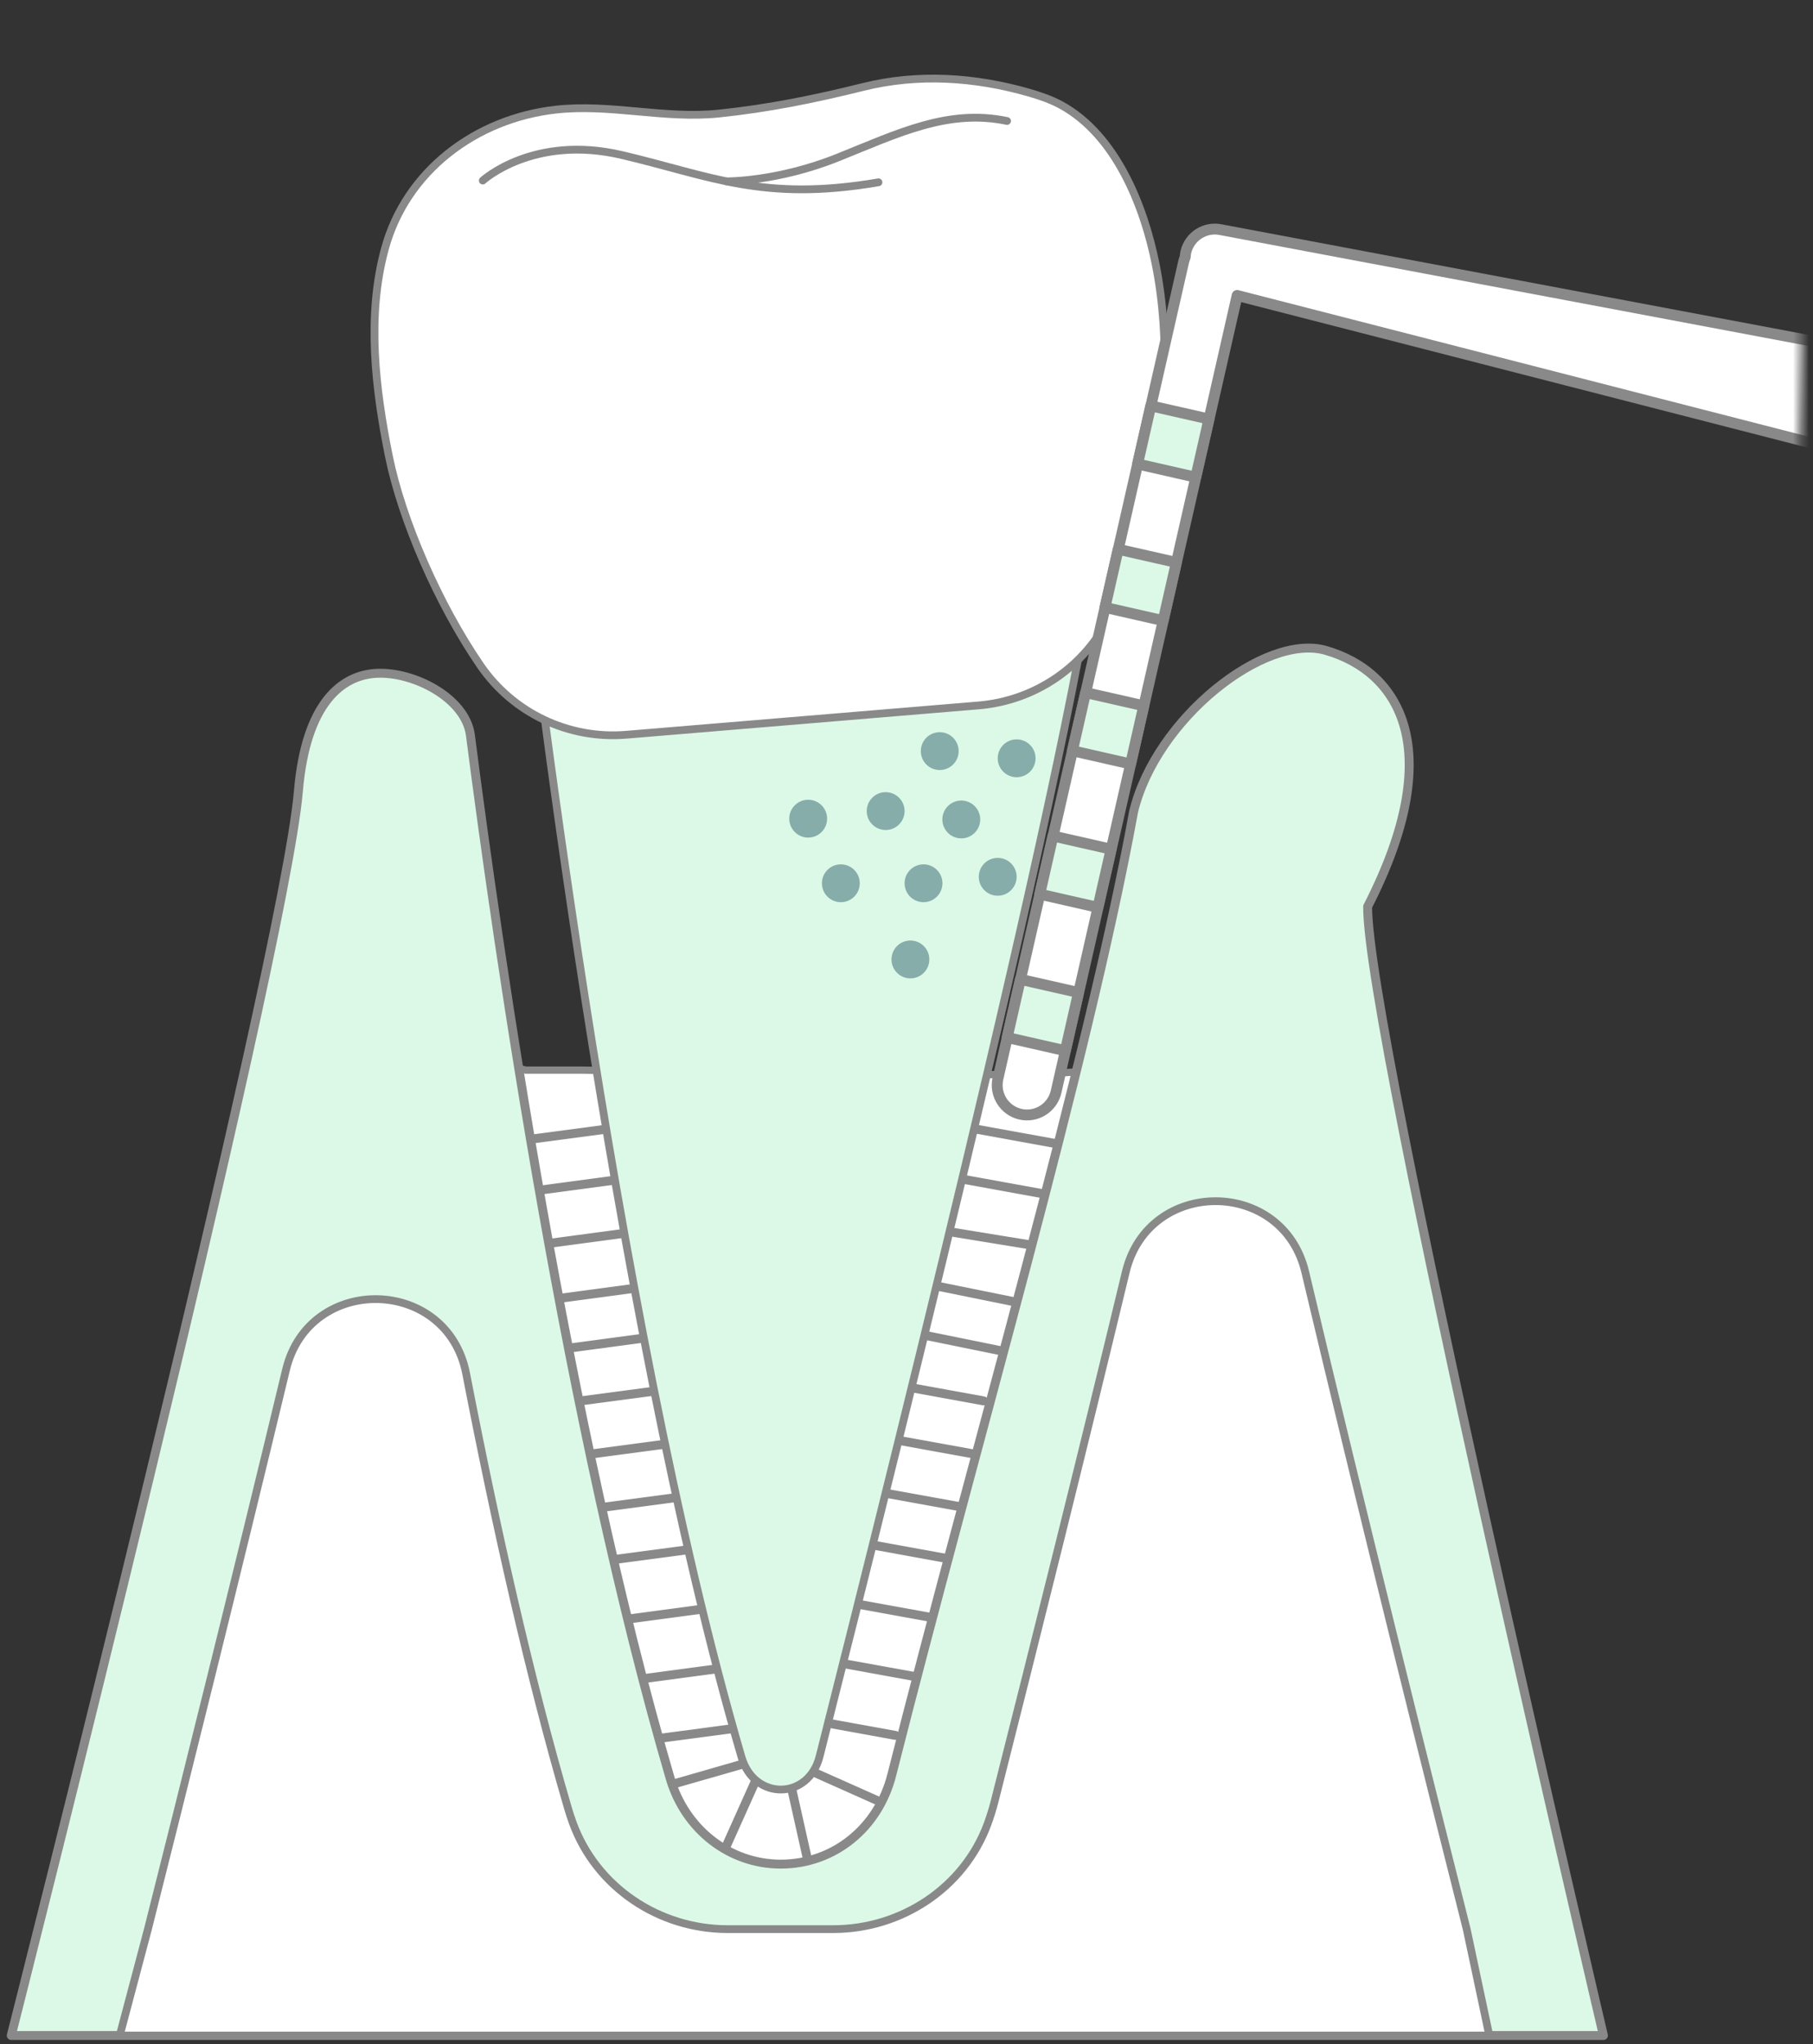 <svg xmlns="http://www.w3.org/2000/svg" width="227" height="256" viewBox="0 0 227 256" fill="none"><rect x="0" y="0" width="227" height="256" fill="#333333" stroke="none"/><path d="M144.55 124.66C138.64 152.71 122.23 210.31 111.66 246.57C109.97 252.38 104.38 247.48 97.76 247.48C91.35 247.48 85.79 252.53 83.91 246.95C70.39 206.83 60.91 146.54 57.78 124.87C57.85 124.99 57.9 125.1 57.95 125.21C59.6 128.92 60.37 132.68 65.82 134.01H72.96C72.96 134.01 130.91 135.34 136.35 134.01C141.8 132.68 142.58 128.92 144.22 125.21C144.29 125.03 144.4 124.84 144.55 124.66Z" fill="white" stroke="#898989" stroke-width="0.906" stroke-miterlimit="10" stroke-linecap="round" stroke-linejoin="round"></path><path d="M66.68 142.63L75.94 141.4" stroke="#898989" stroke-width="1.118" stroke-miterlimit="10" stroke-linecap="round" stroke-linejoin="round"></path><path d="M67.83 149.01L77.09 147.77" stroke="#898989" stroke-width="1.118" stroke-miterlimit="10" stroke-linecap="round" stroke-linejoin="round"></path><path d="M68.94 155.68L78.2 154.44" stroke="#898989" stroke-width="1.118" stroke-miterlimit="10" stroke-linecap="round" stroke-linejoin="round"></path><path d="M70.21 162.57L79.46 161.33" stroke="#898989" stroke-width="1.118" stroke-miterlimit="10" stroke-linecap="round" stroke-linejoin="round"></path><path d="M71.41 168.8L80.66 167.56" stroke="#898989" stroke-width="1.118" stroke-miterlimit="10" stroke-linecap="round" stroke-linejoin="round"></path><path d="M72.66 175.44L81.92 174.21" stroke="#898989" stroke-width="1.118" stroke-miterlimit="10" stroke-linecap="round" stroke-linejoin="round"></path><path d="M74.19 182.06L83.44 180.83" stroke="#898989" stroke-width="1.118" stroke-miterlimit="10" stroke-linecap="round" stroke-linejoin="round"></path><path d="M75.55 188.75L84.8 187.52" stroke="#898989" stroke-width="1.118" stroke-miterlimit="10" stroke-linecap="round" stroke-linejoin="round"></path><path d="M77.05 195.28L86.3 194.05" stroke="#898989" stroke-width="1.118" stroke-miterlimit="10" stroke-linecap="round" stroke-linejoin="round"></path><path d="M78.81 202.73L88.07 201.49" stroke="#898989" stroke-width="1.118" stroke-miterlimit="10" stroke-linecap="round" stroke-linejoin="round"></path><path d="M80.46 210.23L89.71 208.99" stroke="#898989" stroke-width="1.118" stroke-miterlimit="10" stroke-linecap="round" stroke-linejoin="round"></path><path d="M82.58 217.69L91.84 216.46" stroke="#898989" stroke-width="1.118" stroke-miterlimit="10" stroke-linecap="round" stroke-linejoin="round"></path><path d="M132.25 143.22L122.35 141.42" stroke="#898989" stroke-width="1.118" stroke-miterlimit="10" stroke-linecap="round" stroke-linejoin="round"></path><path d="M130.63 149.5L120.89 147.73" stroke="#898989" stroke-width="1.118" stroke-miterlimit="10" stroke-linecap="round" stroke-linejoin="round"></path><path d="M128.97 155.89L119.47 154.34" stroke="#898989" stroke-width="1.118" stroke-miterlimit="10" stroke-linecap="round" stroke-linejoin="round"></path><path d="M127.1 163.04L117.55 161.1" stroke="#898989" stroke-width="1.118" stroke-miterlimit="10" stroke-linecap="round" stroke-linejoin="round"></path><path d="M125.49 169.19L115.97 167.25" stroke="#898989" stroke-width="1.118" stroke-miterlimit="10" stroke-linecap="round" stroke-linejoin="round"></path><path d="M123.15 175.43L114.1 173.78" stroke="#898989" stroke-width="1.118" stroke-miterlimit="10" stroke-linecap="round" stroke-linejoin="round"></path><path d="M121.71 182.04L112.51 180.37" stroke="#898989" stroke-width="1.118" stroke-miterlimit="10" stroke-linecap="round" stroke-linejoin="round"></path><path d="M120.07 188.66L111.31 187.07" stroke="#898989" stroke-width="1.118" stroke-miterlimit="10" stroke-linecap="round" stroke-linejoin="round"></path><path d="M118.46 195.15L109.51 193.52" stroke="#898989" stroke-width="1.118" stroke-miterlimit="10" stroke-linecap="round" stroke-linejoin="round"></path><path d="M116.58 202.55L107.39 200.88" stroke="#898989" stroke-width="1.118" stroke-miterlimit="10" stroke-linecap="round" stroke-linejoin="round"></path><path d="M114.58 209.96L105.39 208.29" stroke="#898989" stroke-width="1.118" stroke-miterlimit="10" stroke-linecap="round" stroke-linejoin="round"></path><path d="M112.11 217.32L102.92 215.65" stroke="#898989" stroke-width="1.118" stroke-miterlimit="10" stroke-linecap="round" stroke-linejoin="round"></path><path d="M84.2 223.44L93.18 220.86" stroke="#898989" stroke-width="1.118" stroke-miterlimit="10" stroke-linecap="round" stroke-linejoin="round"></path><path d="M90.82 231.44L94.64 222.92" stroke="#898989" stroke-width="1.118" stroke-miterlimit="10" stroke-linecap="round" stroke-linejoin="round"></path><path d="M101.16 233.09L99.12 223.98" stroke="#898989" stroke-width="1.118" stroke-miterlimit="10" stroke-linecap="round" stroke-linejoin="round"></path><path d="M110.34 225.7L101.95 221.96" stroke="#898989" stroke-width="1.1" stroke-miterlimit="10" stroke-linecap="round" stroke-linejoin="round"></path><path d="M200.76 254.9H1.41C1.41 254.9 35.52 120.59 37.36 99.09C38.29 88.06 42.76 84.55 47.12 84.32C51.81 84.07 58.3 87.42 58.9 92.08C62.45 119.71 71.03 178.67 83.91 222.69C85.79 229.11 91.35 233.44 97.76 233.44C104.38 233.44 109.97 228.94 111.66 222.25C122.23 180.5 136.03 133.92 141.94 101.62C144.73 90.01 158.35 79.23 166.01 81.45C175.3 84.14 181.26 93.96 171.24 113.52C171.06 128.68 200.76 254.9 200.76 254.9Z" fill="#DCF9E7" stroke="#898989" stroke-width="1.118" stroke-miterlimit="10" stroke-linecap="round" stroke-linejoin="round"></path><path d="M65.91 71.82C65.91 71.82 76.5 164.22 92.85 220.06C94.44 225.5 101.23 225.43 102.62 219.95C112.72 180.06 137.24 81.66 137.46 65.5C137.72 45.14 65.91 71.82 65.91 71.82Z" fill="#DCF9E7" stroke="#898989" stroke-width="0.973" stroke-miterlimit="10" stroke-linecap="round" stroke-linejoin="round"></path><path d="M110.89 103.94C112.199 103.94 113.26 102.879 113.26 101.57C113.26 100.261 112.199 99.2 110.89 99.2C109.581 99.2 108.52 100.261 108.52 101.57C108.52 102.879 109.581 103.94 110.89 103.94Z" fill="#86ADAA"></path><path d="M120.36 104.99C121.669 104.99 122.73 103.929 122.73 102.62C122.73 101.311 121.669 100.25 120.36 100.25C119.051 100.25 117.99 101.311 117.99 102.62C117.99 103.929 119.051 104.99 120.36 104.99Z" fill="#86ADAA"></path><path d="M105.28 112.98C106.589 112.98 107.65 111.919 107.65 110.61C107.65 109.301 106.589 108.24 105.28 108.24C103.971 108.24 102.91 109.301 102.91 110.61C102.91 111.919 103.971 112.98 105.28 112.98Z" fill="#86ADAA"></path><path d="M101.19 104.89C102.499 104.89 103.56 103.829 103.56 102.52C103.56 101.211 102.499 100.15 101.19 100.15C99.881 100.15 98.82 101.211 98.82 102.52C98.82 103.829 99.881 104.89 101.19 104.89Z" fill="#86ADAA"></path><path d="M124.92 112.17C126.229 112.17 127.29 111.109 127.29 109.8C127.29 108.491 126.229 107.43 124.92 107.43C123.611 107.43 122.55 108.491 122.55 109.8C122.55 111.109 123.611 112.17 124.92 112.17Z" fill="#86ADAA"></path><path d="M127.29 97.33C128.599 97.33 129.66 96.269 129.66 94.96C129.66 93.651 128.599 92.59 127.29 92.59C125.981 92.59 124.92 93.651 124.92 94.96C124.92 96.269 125.981 97.33 127.29 97.33Z" fill="#86ADAA"></path><path d="M115.63 112.98C116.939 112.98 118 111.919 118 110.61C118 109.301 116.939 108.24 115.63 108.24C114.321 108.24 113.26 109.301 113.26 110.61C113.26 111.919 114.321 112.98 115.63 112.98Z" fill="#86ADAA"></path><path d="M113.99 122.52C115.299 122.52 116.36 121.459 116.36 120.15C116.36 118.841 115.299 117.78 113.99 117.78C112.681 117.78 111.62 118.841 111.62 120.15C111.62 121.459 112.681 122.52 113.99 122.52Z" fill="#86ADAA"></path><path d="M117.66 96.43C118.969 96.43 120.03 95.369 120.03 94.06C120.03 92.751 118.969 91.69 117.66 91.69C116.351 91.69 115.29 92.751 115.29 94.06C115.29 95.369 116.351 96.43 117.66 96.43Z" fill="#86ADAA"></path><path d="M98.63 90.33L122.52 88.34C129.61 87.75 135.89 83.48 138.96 77.06C140.76 73.3 142.64 68.4 144.21 62.19C145.85 52.66 146.61 42.67 144.7 33.11C143.25 25.82 139.73 16.92 132.88 13.17C131.62 12.48 130.25 12.01 128.87 11.61C122.08 9.65 114.94 9.18 108.07 10.89C102 12.4 96.25 13.57 90.01 14.22C83.14 14.93 76.38 12.96 69.58 13.73C59.56 14.86 50.81 21.41 48.17 31.24C45.9 39.64 47 48.77 48.7 57.17C50.32 65.13 54.88 75.66 60.16 83.35C64.25 89.31 71.22 92.61 78.42 92.01L98.63 90.33Z" fill="white" stroke="#898989" stroke-width="0.973" stroke-miterlimit="10" stroke-linecap="round" stroke-linejoin="round"></path><path d="M60.45 22.61C60.45 22.61 66.77 16.8 77.89 19.42C89.01 22.04 95.49 25.31 109.99 22.83" fill="white"></path><path d="M60.45 22.61C60.45 22.61 66.77 16.8 77.89 19.42C89.01 22.04 95.49 25.31 109.99 22.83" stroke="#898989" stroke-width="0.973" stroke-miterlimit="10" stroke-linecap="round" stroke-linejoin="round"></path><path d="M90.95 22.71C90.95 22.71 97.31 22.78 104.92 19.72C112.53 16.66 118.73 13.61 126.09 15.15" fill="white"></path><path d="M90.95 22.71C90.95 22.71 97.31 22.78 104.92 19.72C112.53 16.66 118.73 13.61 126.09 15.15" stroke="#898989" stroke-width="0.973" stroke-miterlimit="10" stroke-linecap="round" stroke-linejoin="round"></path><path d="M183.64 241.58C178.68 221.94 170.52 189.26 163.43 159.31C160.63 147.48 143.81 147.45 140.96 159.27C135.55 181.76 129.72 205.11 124.55 225.51C124.3 226.49 124 227.46 123.66 228.39C120.71 236.41 112.86 241.58 104.32 241.58C100.16 241.58 95.27 241.58 91.11 241.58C82.51 241.58 74.65 236.34 71.71 228.25C71.49 227.65 71.29 227.04 71.11 226.42C66.32 210.05 62.05 191.02 58.37 172.03C56.01 159.84 38.7 159.47 35.81 171.54C29.49 197.84 22.81 224.59 18.52 241.59L14.99 254.9H186.47L183.64 241.58Z" fill="white" stroke="#898989" stroke-width="0.973" stroke-miterlimit="10" stroke-linecap="round" stroke-linejoin="round"></path><mask id="mask0_614_809" style="mask-type:luminance" maskUnits="userSpaceOnUse" x="97" y="0" width="130" height="184"><path d="M226.212 2.304L100.755 0.359L97.942 181.821L223.399 183.766L226.212 2.304Z" fill="white"></path></mask><g mask="url(#mask0_614_809)"><path d="M307.9 57.98L152.94 28.78C150.93 28.32 148.93 29.58 148.47 31.59C148.43 31.79 148.41 31.98 148.4 32.18C148.33 32.36 148.26 32.54 148.21 32.74L124.95 135.06C124.49 137.07 125.75 139.07 127.76 139.53C129.77 139.99 131.77 138.73 132.23 136.72L154.9 37L303.96 75.31L307.9 57.98Z" fill="white" stroke="#898989" stroke-width="1.363" stroke-miterlimit="10" stroke-linecap="round" stroke-linejoin="round"></path><path d="M135.041 124.294L127.757 122.638L126.101 129.922L133.385 131.578L135.041 124.294Z" fill="#DCF9E7" stroke="#898989" stroke-width="1.363" stroke-miterlimit="10" stroke-linecap="round" stroke-linejoin="round"></path><path d="M139.12 106.344L131.836 104.688L130.18 111.972L137.464 113.628L139.12 106.344Z" fill="#DCF9E7" stroke="#898989" stroke-width="1.363" stroke-miterlimit="10" stroke-linecap="round" stroke-linejoin="round"></path><path d="M143.211 88.386L135.927 86.73L134.271 94.014L141.555 95.67L143.211 88.386Z" fill="#DCF9E7" stroke="#898989" stroke-width="1.363" stroke-miterlimit="10" stroke-linecap="round" stroke-linejoin="round"></path><path d="M147.29 70.436L140.006 68.78L138.35 76.064L145.634 77.72L147.29 70.436Z" fill="#DCF9E7" stroke="#898989" stroke-width="1.363" stroke-miterlimit="10" stroke-linecap="round" stroke-linejoin="round"></path><path d="M151.371 52.476L144.087 50.82L142.431 58.104L149.715 59.76L151.371 52.476Z" fill="#DCF9E7" stroke="#898989" stroke-width="1.363" stroke-miterlimit="10" stroke-linecap="round" stroke-linejoin="round"></path></g></svg>